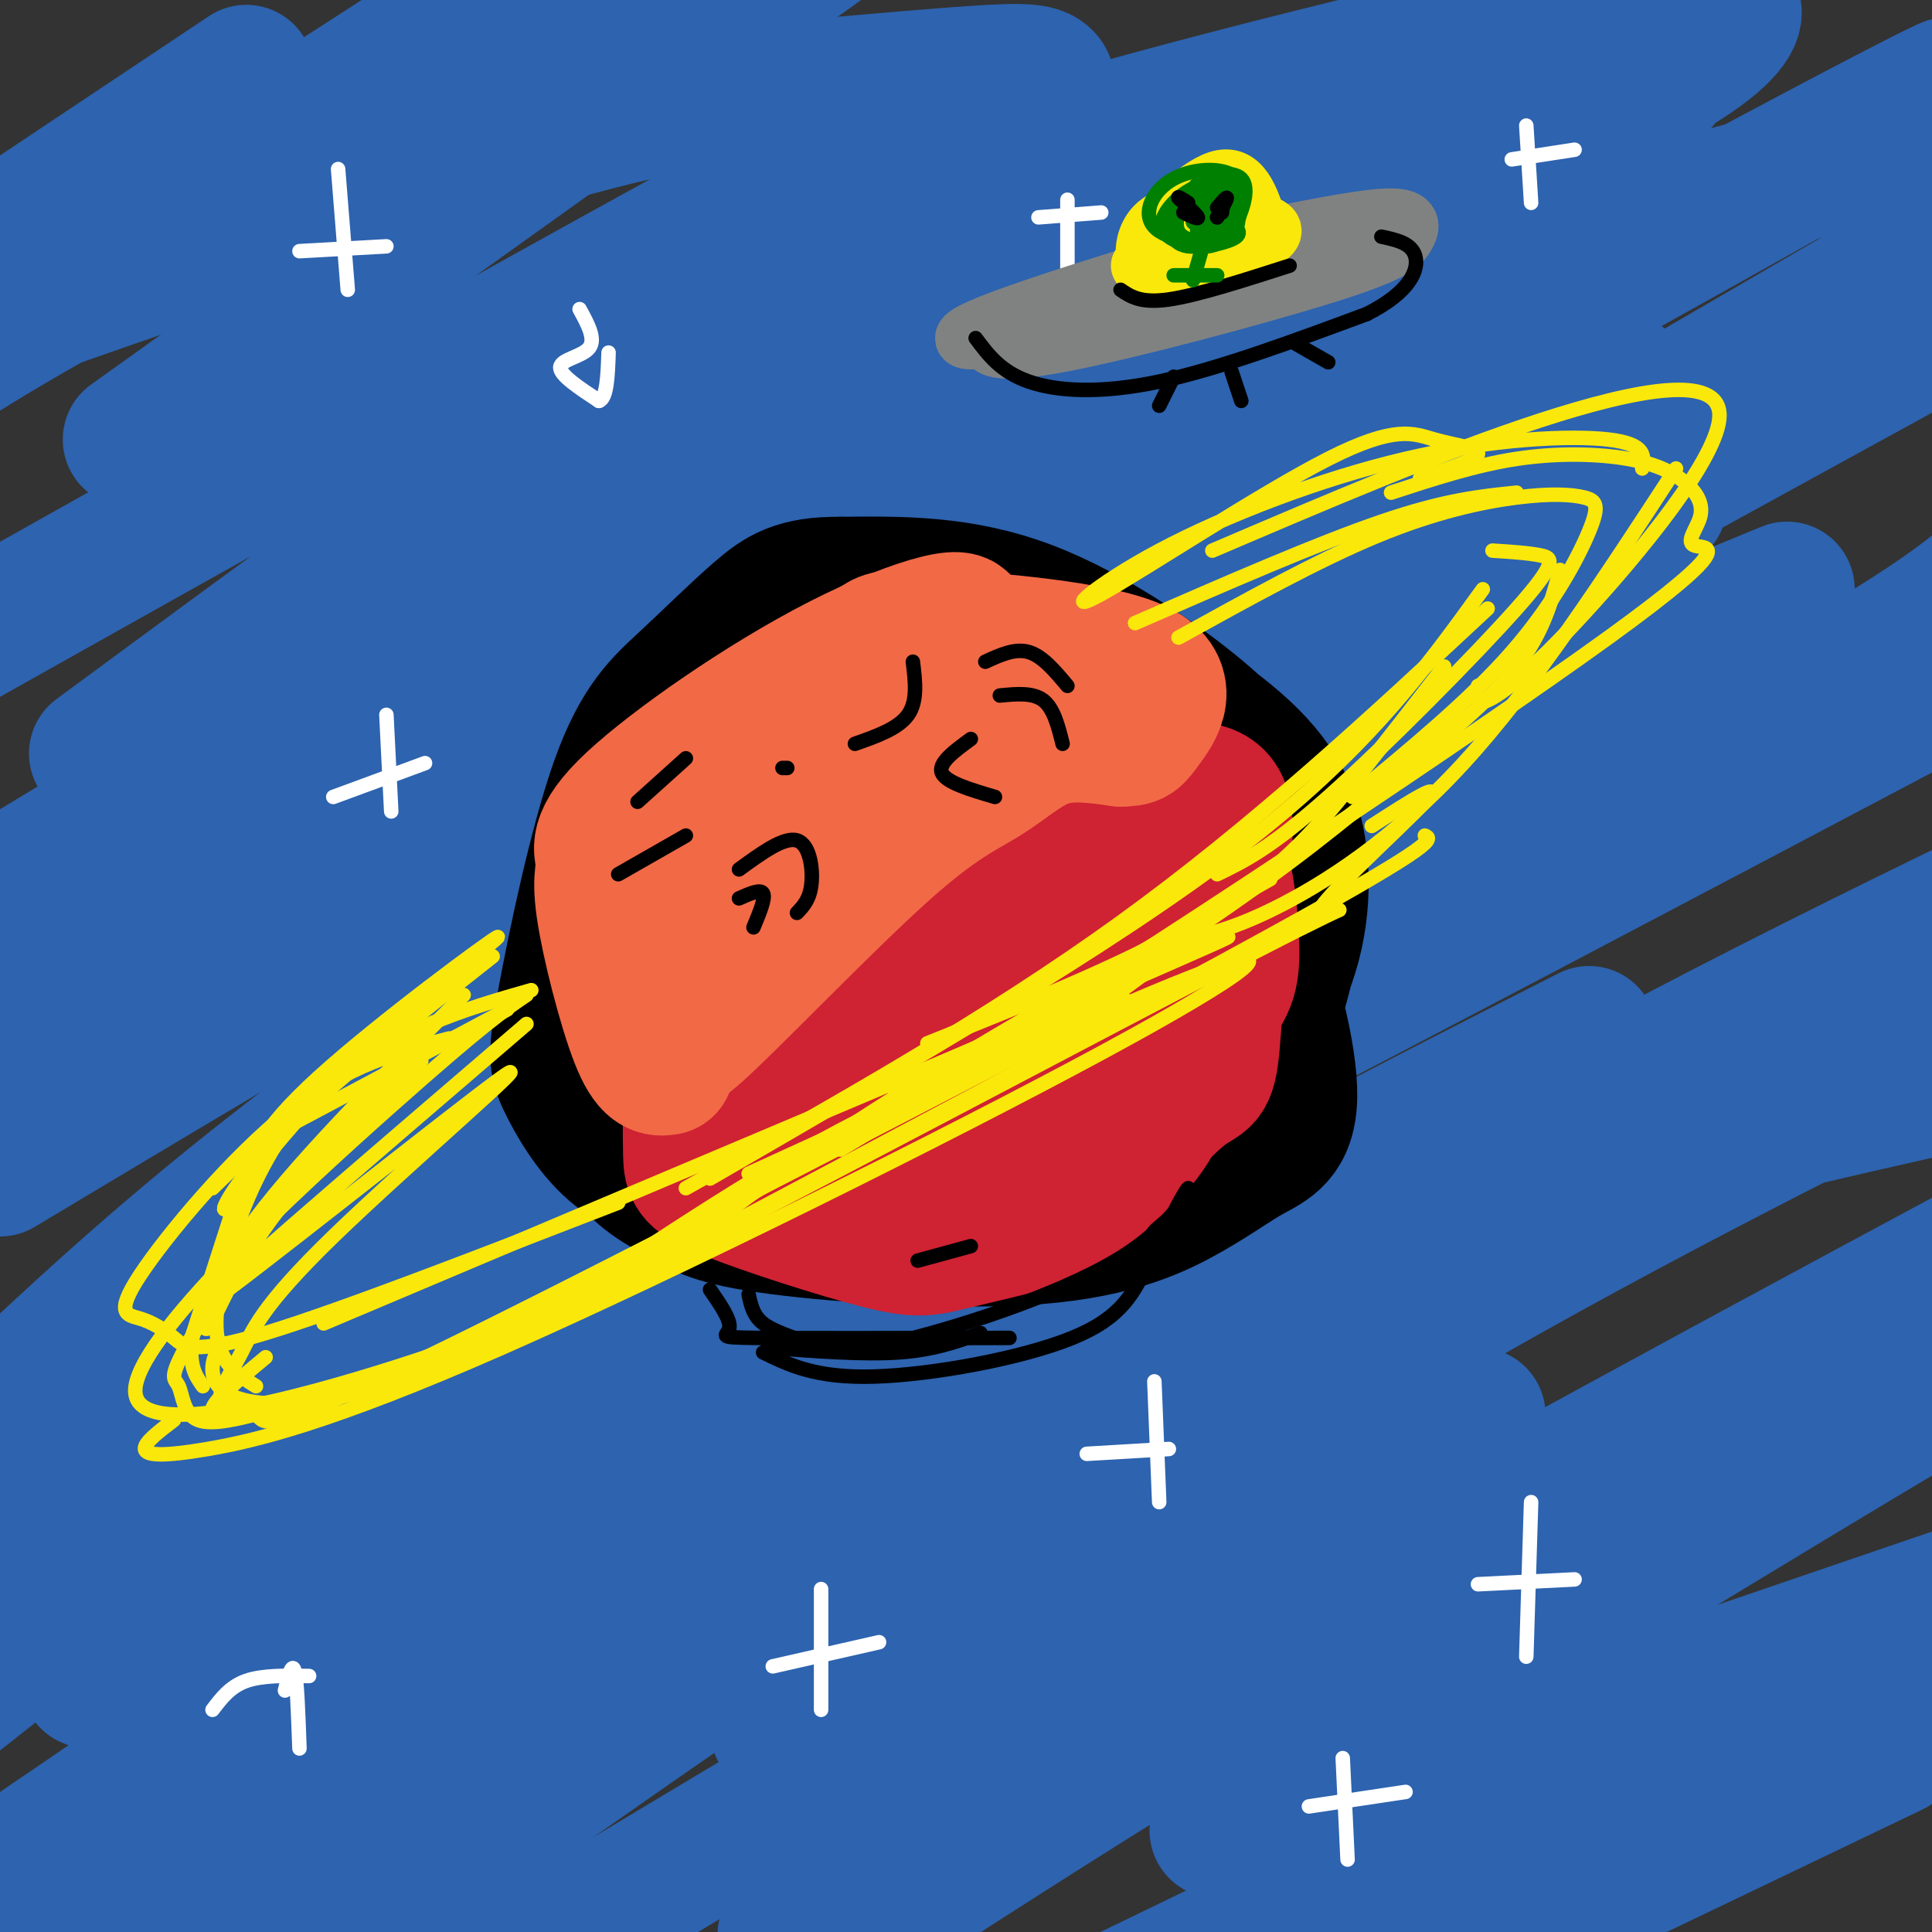 <svg viewBox='0 0 400 400' version='1.1' xmlns='http://www.w3.org/2000/svg' xmlns:xlink='http://www.w3.org/1999/xlink'><rect x="0" y="0" width="400" height="400" fill="#333333" stroke="none"/><g fill='none' stroke='rgb(45,99,175)' stroke-width='28' stroke-linecap='round' stroke-linejoin='round'><path d='M216,137c-7.555,0.946 -15.111,1.892 -16,0c-0.889,-1.892 4.887,-6.622 -20,12c-24.887,18.622 -80.437,60.595 -93,67c-12.563,6.405 17.859,-22.757 76,-63c58.141,-40.243 143.999,-91.565 151,-99c7.001,-7.435 -64.857,29.019 -128,64c-63.143,34.981 -117.572,68.491 -172,102'/><path d='M14,220c-11.756,2.710 44.852,-41.514 79,-67c34.148,-25.486 45.834,-32.235 68,-46c22.166,-13.765 54.813,-34.545 98,-57c43.188,-22.455 96.916,-46.586 85,-42c-11.916,4.586 -89.477,37.889 -133,57c-43.523,19.111 -53.006,24.032 -85,43c-31.994,18.968 -86.497,51.984 -141,85'/><path d='M20,156c43.131,-31.796 86.262,-63.592 122,-87c35.738,-23.408 64.085,-38.429 70,-44c5.915,-5.571 -10.600,-1.692 -21,1c-10.400,2.692 -14.686,4.198 -49,23c-34.314,18.802 -98.657,54.901 -163,91'/><path d='M27,91c0.000,0.000 151.000,-108.000 151,-108'/><path d='M124,2c-42.000,22.000 -84.000,44.000 -109,58c-25.000,14.000 -33.000,20.000 -41,26'/><path d='M0,65c0.000,0.000 127.000,-82.000 127,-82'/><path d='M51,15c0.000,0.000 -84.000,56.000 -84,56'/><path d='M6,64c40.548,-14.174 81.096,-28.347 108,-36c26.904,-7.653 40.163,-8.784 54,-10c13.837,-1.216 28.252,-2.515 37,-3c8.748,-0.485 11.830,-0.155 12,3c0.170,3.155 -2.573,9.134 -3,12c-0.427,2.866 1.462,2.618 -24,22c-25.462,19.382 -78.275,58.395 -119,92c-40.725,33.605 -69.363,61.803 -98,90'/><path d='M0,242c44.690,-26.747 89.381,-53.493 125,-73c35.619,-19.507 62.167,-31.774 100,-46c37.833,-14.226 86.952,-30.409 112,-38c25.048,-7.591 26.025,-6.589 26,-5c-0.025,1.589 -1.051,3.766 -1,5c0.051,1.234 1.179,1.527 -29,19c-30.179,17.473 -91.663,52.127 -147,88c-55.337,35.873 -104.525,72.964 -135,97c-30.475,24.036 -42.238,35.018 -54,46'/><path d='M30,323c53.200,-35.111 106.400,-70.222 156,-98c49.600,-27.778 95.600,-48.222 133,-63c37.400,-14.778 66.200,-23.889 95,-33'/><path d='M404,142c-64.015,33.789 -128.030,67.577 -160,84c-31.970,16.423 -31.893,15.480 -69,41c-37.107,25.520 -111.396,77.504 -156,108c-44.604,30.496 -59.523,39.504 -17,18c42.523,-21.504 142.487,-73.520 207,-104c64.513,-30.480 93.575,-39.423 122,-47c28.425,-7.577 56.212,-13.789 84,-20'/><path d='M342,304c-24.917,12.333 -49.833,24.667 -87,47c-37.167,22.333 -86.583,54.667 -136,87'/><path d='M265,378c0.000,0.000 161.000,-55.000 161,-55'/><path d='M392,362c0.000,0.000 -144.000,69.000 -144,69'/><path d='M275,401c0.000,0.000 148.000,-76.000 148,-76'/><path d='M388,338c0.000,0.000 -190.000,92.000 -190,92'/><path d='M252,379c58.295,-35.586 116.591,-71.172 145,-88c28.409,-16.828 26.933,-14.899 3,-6c-23.933,8.899 -70.322,24.767 -121,50c-50.678,25.233 -105.644,59.832 -115,65c-9.356,5.168 26.898,-19.095 80,-50c53.102,-30.905 123.051,-68.453 193,-106'/><path d='M306,293c-14.167,6.417 -28.333,12.833 -62,32c-33.667,19.167 -86.833,51.083 -140,83'/><path d='M161,358c45.750,-29.917 91.500,-59.833 135,-85c43.500,-25.167 84.750,-45.583 126,-66'/><path d='M367,223c-22.933,9.978 -45.867,19.956 -75,35c-29.133,15.044 -64.467,35.156 -107,63c-42.533,27.844 -92.267,63.422 -142,99'/><path d='M97,377c62.750,-43.333 125.500,-86.667 181,-120c55.500,-33.333 103.750,-56.667 152,-80'/><path d='M329,214c-22.333,11.333 -44.667,22.667 -71,37c-26.333,14.333 -56.667,31.667 -98,60c-41.333,28.333 -93.667,67.667 -146,107'/><path d='M40,393c81.089,-66.156 162.178,-132.311 224,-177c61.822,-44.689 104.378,-67.911 127,-82c22.622,-14.089 25.311,-19.044 28,-24'/><path d='M370,122c-23.911,9.810 -47.821,19.619 -75,32c-27.179,12.381 -57.625,27.333 -94,49c-36.375,21.667 -78.679,50.048 -116,77c-37.321,26.952 -69.661,52.476 -102,78'/><path d='M28,318c57.022,-45.378 114.044,-90.756 152,-119c37.956,-28.244 56.844,-39.356 92,-59c35.156,-19.644 86.578,-47.822 138,-76'/><path d='M336,79c-51.202,24.512 -102.405,49.024 -135,66c-32.595,16.976 -46.583,26.417 -69,42c-22.417,15.583 -53.262,37.310 -77,56c-23.738,18.690 -40.369,34.345 -57,50'/><path d='M16,279c78.026,-59.596 156.053,-119.193 189,-145c32.947,-25.807 20.816,-17.825 60,-39c39.184,-21.175 129.684,-71.508 138,-77c8.316,-5.492 -65.553,33.857 -109,58c-43.447,24.143 -56.473,33.079 -79,48c-22.527,14.921 -54.554,35.825 -82,56c-27.446,20.175 -50.310,39.619 -70,58c-19.690,18.381 -36.207,35.700 -44,46c-7.793,10.300 -6.862,13.583 -13,21c-6.138,7.417 -19.346,18.970 11,-1c30.346,-19.970 104.245,-71.464 171,-112c66.755,-40.536 126.365,-70.116 147,-82c20.635,-11.884 2.294,-6.072 -32,9c-34.294,15.072 -84.541,39.404 -129,64c-44.459,24.596 -83.131,49.456 -116,74c-32.869,24.544 -59.934,48.772 -87,73'/><path d='M31,287c44.167,-32.583 88.333,-65.167 151,-105c62.667,-39.833 143.833,-86.917 225,-134'/><path d='M389,31c-14.655,4.482 -29.311,8.964 -47,13c-17.689,4.036 -38.412,7.625 -97,35c-58.588,27.375 -155.043,78.538 -156,77c-0.957,-1.538 93.583,-55.775 153,-88c59.417,-32.225 83.709,-42.439 98,-50c14.291,-7.561 18.580,-12.471 19,-15c0.420,-2.529 -3.030,-2.677 -2,-4c1.030,-1.323 6.541,-3.822 -17,1c-23.541,4.822 -76.132,16.966 -118,29c-41.868,12.034 -73.012,23.959 -101,35c-27.988,11.041 -52.822,21.196 -28,15c24.822,-6.196 99.298,-28.745 156,-43c56.702,-14.255 95.629,-20.216 95,-19c-0.629,1.216 -40.815,9.608 -81,18'/><path d='M263,35c-25.453,7.183 -48.586,16.141 -65,23c-16.414,6.859 -26.107,11.621 -39,19c-12.893,7.379 -28.984,17.377 -44,30c-15.016,12.623 -28.955,27.870 -37,38c-8.045,10.130 -10.194,15.142 -12,23c-1.806,7.858 -3.269,18.561 -3,27c0.269,8.439 2.269,14.614 10,18c7.731,3.386 21.192,3.983 25,7c3.808,3.017 -2.036,8.456 42,-2c44.036,-10.456 137.951,-36.806 149,-34c11.049,2.806 -60.767,34.767 -127,75c-66.233,40.233 -126.882,88.736 -88,70c38.882,-18.736 177.294,-104.711 233,-139c55.706,-34.289 28.705,-16.892 5,-7c-23.705,9.892 -44.113,12.279 -63,18c-18.887,5.721 -36.253,14.778 -55,25c-18.747,10.222 -38.873,21.611 -59,33'/><path d='M135,259c-17.645,10.181 -32.257,19.133 -53,35c-20.743,15.867 -47.618,38.647 -58,48c-10.382,9.353 -4.271,5.277 0,4c4.271,-1.277 6.701,0.245 25,-11c18.299,-11.245 52.465,-35.258 99,-62c46.535,-26.742 105.439,-56.212 121,-67c15.561,-10.788 -12.219,-2.894 -40,5'/></g>
<g fill='none' stroke='rgb(0,0,0)' stroke-width='28' stroke-linecap='round' stroke-linejoin='round'><path d='M178,158c-7.680,1.446 -15.361,2.892 -20,7c-4.639,4.108 -6.238,10.879 -7,16c-0.762,5.121 -0.688,8.592 4,13c4.688,4.408 13.989,9.754 22,12c8.011,2.246 14.732,1.393 21,1c6.268,-0.393 12.083,-0.326 19,-4c6.917,-3.674 14.934,-11.089 19,-15c4.066,-3.911 4.180,-4.316 4,-8c-0.180,-3.684 -0.653,-10.646 0,-14c0.653,-3.354 2.433,-3.102 -6,-8c-8.433,-4.898 -27.077,-14.948 -37,-20c-9.923,-5.052 -11.124,-5.107 -19,-1c-7.876,4.107 -22.428,12.375 -29,17c-6.572,4.625 -5.163,5.607 -5,10c0.163,4.393 -0.918,12.196 -2,20'/><path d='M142,184c-0.619,4.654 -1.166,6.290 1,11c2.166,4.710 7.043,12.495 9,17c1.957,4.505 0.992,5.731 11,7c10.008,1.269 30.989,2.583 41,3c10.011,0.417 9.054,-0.061 13,-3c3.946,-2.939 12.796,-8.338 18,-13c5.204,-4.662 6.760,-8.586 8,-12c1.240,-3.414 2.162,-6.319 3,-12c0.838,-5.681 1.593,-14.137 -3,-21c-4.593,-6.863 -14.534,-12.134 -24,-17c-9.466,-4.866 -18.459,-9.326 -29,-9c-10.541,0.326 -22.631,5.437 -29,8c-6.369,2.563 -7.017,2.578 -10,10c-2.983,7.422 -8.301,22.250 -11,31c-2.699,8.750 -2.778,11.422 -2,19c0.778,7.578 2.412,20.063 4,27c1.588,6.937 3.130,8.326 8,11c4.870,2.674 13.068,6.634 21,9c7.932,2.366 15.597,3.137 27,1c11.403,-2.137 26.544,-7.182 38,-15c11.456,-7.818 19.228,-18.409 27,-29'/><path d='M263,207c5.886,-10.186 7.099,-21.152 6,-30c-1.099,-8.848 -4.512,-15.577 -13,-23c-8.488,-7.423 -22.051,-15.538 -31,-20c-8.949,-4.462 -13.284,-5.270 -19,-6c-5.716,-0.730 -12.813,-1.382 -18,-2c-5.187,-0.618 -8.462,-1.201 -17,3c-8.538,4.201 -22.338,13.187 -29,18c-6.662,4.813 -6.187,5.454 -8,15c-1.813,9.546 -5.914,27.999 -6,42c-0.086,14.001 3.843,23.551 8,30c4.157,6.449 8.541,9.796 13,12c4.459,2.204 8.992,3.264 18,5c9.008,1.736 22.492,4.149 38,0c15.508,-4.149 33.040,-14.858 43,-22c9.960,-7.142 12.348,-10.716 15,-18c2.652,-7.284 5.570,-18.278 5,-27c-0.570,-8.722 -4.627,-15.173 -7,-20c-2.373,-4.827 -3.062,-8.030 -11,-15c-7.938,-6.970 -23.125,-17.706 -37,-23c-13.875,-5.294 -26.437,-5.147 -39,-5'/><path d='M174,121c-9.155,-0.103 -12.543,2.140 -17,6c-4.457,3.860 -9.982,9.336 -15,14c-5.018,4.664 -9.530,8.517 -14,21c-4.470,12.483 -8.900,33.597 -11,45c-2.100,11.403 -1.870,13.097 0,17c1.870,3.903 5.381,10.016 10,14c4.619,3.984 10.346,5.839 18,7c7.654,1.161 17.236,1.630 26,1c8.764,-0.630 16.711,-2.357 26,-5c9.289,-2.643 19.919,-6.201 31,-11c11.081,-4.799 22.614,-10.840 28,-18c5.386,-7.160 4.626,-15.439 3,-23c-1.626,-7.561 -4.117,-14.406 -8,-19c-3.883,-4.594 -9.158,-6.939 -15,-9c-5.842,-2.061 -12.251,-3.837 -19,-5c-6.749,-1.163 -13.837,-1.713 -21,-1c-7.163,0.713 -14.400,2.690 -20,5c-5.600,2.310 -9.561,4.953 -13,9c-3.439,4.047 -6.354,9.499 -8,15c-1.646,5.501 -2.023,11.052 -2,17c0.023,5.948 0.447,12.294 2,18c1.553,5.706 4.234,10.772 14,14c9.766,3.228 26.618,4.618 37,4c10.382,-0.618 14.295,-3.243 22,-9c7.705,-5.757 19.201,-14.645 24,-22c4.799,-7.355 2.899,-13.178 1,-19'/><path d='M253,187c-2.042,-8.455 -7.647,-20.093 -15,-27c-7.353,-6.907 -16.453,-9.083 -23,-10c-6.547,-0.917 -10.540,-0.575 -17,1c-6.460,1.575 -15.386,4.383 -25,10c-9.614,5.617 -19.915,14.045 -26,20c-6.085,5.955 -7.953,9.439 -11,15c-3.047,5.561 -7.273,13.200 -9,21c-1.727,7.800 -0.955,15.762 2,21c2.955,5.238 8.095,7.753 12,10c3.905,2.247 6.577,4.226 20,6c13.423,1.774 37.598,3.344 54,2c16.402,-1.344 25.032,-5.602 31,-9c5.968,-3.398 9.276,-5.937 13,-8c3.724,-2.063 7.866,-3.649 8,-12c0.134,-8.351 -3.739,-23.465 -8,-33c-4.261,-9.535 -8.911,-13.489 -13,-17c-4.089,-3.511 -7.616,-6.580 -15,-11c-7.384,-4.420 -18.625,-10.193 -33,-13c-14.375,-2.807 -31.884,-2.649 -43,-1c-11.116,1.649 -15.839,4.790 -20,9c-4.161,4.210 -7.760,9.489 -8,15c-0.240,5.511 2.880,11.256 6,17'/></g>
<g fill='none' stroke='rgb(207,34,51)' stroke-width='28' stroke-linecap='round' stroke-linejoin='round'><path d='M143,223c-0.051,6.150 -0.101,12.300 0,16c0.101,3.700 0.354,4.952 8,8c7.646,3.048 22.684,7.894 31,10c8.316,2.106 9.911,1.473 16,0c6.089,-1.473 16.673,-3.787 22,-6c5.327,-2.213 5.396,-4.327 8,-7c2.604,-2.673 7.744,-5.907 11,-12c3.256,-6.093 4.628,-15.047 6,-24'/><path d='M191,250c8.606,0.819 17.212,1.638 23,1c5.788,-0.638 8.758,-2.733 14,-8c5.242,-5.267 12.756,-13.704 17,-17c4.244,-3.296 5.218,-1.449 6,-10c0.782,-8.551 1.372,-27.498 2,-37c0.628,-9.502 1.292,-9.559 -5,-12c-6.292,-2.441 -19.541,-7.265 -27,-8c-7.459,-0.735 -9.127,2.618 -11,5c-1.873,2.382 -3.952,3.793 -10,14c-6.048,10.207 -16.067,29.211 -21,40c-4.933,10.789 -4.780,13.363 -3,15c1.780,1.637 5.189,2.336 14,-3c8.811,-5.336 23.026,-16.706 34,-27c10.974,-10.294 18.707,-19.513 19,-22c0.293,-2.487 -6.853,1.756 -14,6'/><path d='M229,187c-11.769,9.437 -34.190,30.028 -44,41c-9.810,10.972 -7.008,12.325 -4,14c3.008,1.675 6.221,3.673 11,3c4.779,-0.673 11.122,-4.017 21,-12c9.878,-7.983 23.290,-20.606 30,-28c6.710,-7.394 6.716,-9.558 8,-16c1.284,-6.442 3.844,-17.161 2,-22c-1.844,-4.839 -8.094,-3.799 -15,-2c-6.906,1.799 -14.470,4.357 -26,11c-11.530,6.643 -27.027,17.371 -35,27c-7.973,9.629 -8.421,18.158 -8,23c0.421,4.842 1.712,5.995 5,7c3.288,1.005 8.575,1.862 17,1c8.425,-0.862 19.989,-3.442 31,-8c11.011,-4.558 21.471,-11.096 27,-16c5.529,-4.904 6.128,-8.176 6,-14c-0.128,-5.824 -0.983,-14.200 -3,-20c-2.017,-5.800 -5.197,-9.023 -8,-12c-2.803,-2.977 -5.229,-5.708 -10,-7c-4.771,-1.292 -11.885,-1.146 -19,-1'/><path d='M215,156c-8.530,0.742 -20.354,3.097 -32,13c-11.646,9.903 -23.114,27.352 -28,40c-4.886,12.648 -3.188,20.494 -2,25c1.188,4.506 1.867,5.674 5,7c3.133,1.326 8.719,2.812 12,4c3.281,1.188 4.258,2.077 12,-2c7.742,-4.077 22.251,-13.121 29,-22c6.749,-8.879 5.738,-17.593 5,-23c-0.738,-5.407 -1.202,-7.508 -2,-11c-0.798,-3.492 -1.929,-8.375 -9,-7c-7.071,1.375 -20.080,9.008 -28,14c-7.920,4.992 -10.751,7.341 -14,13c-3.249,5.659 -6.918,14.627 -7,19c-0.082,4.373 3.421,4.152 6,4c2.579,-0.152 4.233,-0.233 9,-2c4.767,-1.767 12.648,-5.219 18,-9c5.352,-3.781 8.176,-7.890 11,-12'/></g>
<g fill='none' stroke='rgb(242,105,70)' stroke-width='28' stroke-linecap='round' stroke-linejoin='round'><path d='M134,216c0.000,0.000 0.100,0.100 0.1,0.1'/><path d='M138,221c-1.718,0.260 -3.437,0.520 -6,-6c-2.563,-6.520 -5.972,-19.821 -7,-27c-1.028,-7.179 0.323,-8.236 0,-10c-0.323,-1.764 -2.320,-4.236 6,-12c8.320,-7.764 26.959,-20.821 43,-29c16.041,-8.179 29.485,-11.481 24,-6c-5.485,5.481 -29.900,19.745 -42,29c-12.100,9.255 -11.886,13.501 -12,20c-0.114,6.499 -0.557,15.249 -1,24'/><path d='M143,204c6.358,-5.635 22.751,-31.723 35,-46c12.249,-14.277 20.352,-16.743 13,-7c-7.352,9.743 -30.159,31.696 -41,44c-10.841,12.304 -9.716,14.959 -10,18c-0.284,3.041 -1.977,6.467 6,-1c7.977,-7.467 25.623,-25.826 37,-36c11.377,-10.174 16.486,-12.162 21,-15c4.514,-2.838 8.433,-6.525 13,-8c4.567,-1.475 9.784,-0.737 15,0'/><path d='M232,153c2.977,-0.051 2.921,-0.180 5,-3c2.079,-2.820 6.295,-8.333 -2,-12c-8.295,-3.667 -29.100,-5.488 -40,-6c-10.900,-0.512 -11.896,0.285 -13,1c-1.104,0.715 -2.315,1.347 -2,2c0.315,0.653 2.158,1.326 4,2'/><path d='M201,141c6.178,0.667 12.356,1.333 8,0c-4.356,-1.333 -19.244,-4.667 -27,-5c-7.756,-0.333 -8.378,2.333 -9,5'/></g>
<g fill='none' stroke='rgb(250,232,11)' stroke-width='3' stroke-linecap='round' stroke-linejoin='round'><path d='M105,209c0.000,0.000 -47.000,25.000 -47,25'/><path d='M110,205c-6.933,1.978 -13.867,3.956 -21,7c-7.133,3.044 -14.467,7.156 -22,13c-7.533,5.844 -15.267,13.422 -23,21'/><path d='M93,215c-10.484,2.739 -20.968,5.479 -33,15c-12.032,9.521 -25.611,25.825 -31,34c-5.389,8.175 -2.589,8.222 0,9c2.589,0.778 4.966,2.286 7,4c2.034,1.714 3.724,3.632 19,-1c15.276,-4.632 44.138,-15.816 73,-27'/><path d='M67,274c0.000,0.000 161.000,-68.000 161,-68'/><path d='M192,216c21.978,-8.800 43.956,-17.600 59,-27c15.044,-9.400 23.156,-19.400 30,-28c6.844,-8.600 12.422,-15.800 18,-23'/><path d='M252,181c5.518,-2.673 11.036,-5.345 23,-16c11.964,-10.655 30.375,-29.292 39,-39c8.625,-9.708 7.464,-10.488 5,-11c-2.464,-0.512 -6.232,-0.756 -10,-1'/><path d='M235,129c18.917,-8.250 37.833,-16.500 51,-21c13.167,-4.500 20.583,-5.250 28,-6'/><path d='M244,132c14.441,-7.986 28.882,-15.972 41,-21c12.118,-5.028 21.913,-7.099 29,-8c7.087,-0.901 11.467,-0.633 14,0c2.533,0.633 3.221,1.632 1,7c-2.221,5.368 -7.349,15.105 -16,25c-8.651,9.895 -20.826,19.947 -33,30'/><path d='M323,118c-1.756,6.500 -3.512,13.000 -9,20c-5.488,7.000 -14.708,14.500 -25,23c-10.292,8.500 -21.655,18.000 -41,31c-19.345,13.000 -46.673,29.500 -74,46'/><path d='M253,188c-9.667,8.556 -19.333,17.111 -32,24c-12.667,6.889 -28.333,12.111 -47,22c-18.667,9.889 -40.333,24.444 -62,39'/><path d='M102,198c-16.993,13.408 -33.986,26.816 -44,37c-10.014,10.184 -13.049,17.146 -11,15c2.049,-2.146 9.182,-13.398 23,-27c13.818,-13.602 34.322,-29.553 33,-29c-1.322,0.553 -24.471,17.610 -37,29c-12.529,11.390 -14.437,17.111 -17,25c-2.563,7.889 -5.782,17.944 -9,28'/><path d='M40,276c-1.167,6.500 0.417,8.750 2,11'/><path d='M82,211c-7.149,5.940 -14.298,11.881 -20,19c-5.702,7.119 -9.958,15.417 -13,24c-3.042,8.583 -4.869,17.452 -4,23c0.869,5.548 4.435,7.774 8,10'/><path d='M96,206c-17.927,17.955 -35.854,35.911 -45,49c-9.146,13.089 -9.511,21.312 -8,20c1.511,-1.312 4.899,-12.159 15,-25c10.101,-12.841 26.917,-27.676 29,-30c2.083,-2.324 -10.566,7.863 -22,21c-11.434,13.137 -21.652,29.222 -26,37c-4.348,7.778 -2.824,7.248 -2,9c0.824,1.752 0.950,5.786 4,7c3.050,1.214 9.025,-0.393 15,-2'/><path d='M56,292c3.500,-0.667 4.750,-1.333 6,-2'/><path d='M46,278c-0.938,1.509 -1.876,3.018 -2,5c-0.124,1.982 0.565,4.439 4,6c3.435,1.561 9.617,2.228 18,1c8.383,-1.228 18.967,-4.351 38,-14c19.033,-9.649 46.517,-25.825 74,-42'/><path d='M103,279c65.500,-34.667 131.000,-69.333 163,-87c32.000,-17.667 30.500,-18.333 29,-19'/><path d='M242,195c5.933,-0.978 11.867,-1.956 22,-7c10.133,-5.044 24.467,-14.156 39,-30c14.533,-15.844 29.267,-38.422 44,-61'/><path d='M306,142c-0.384,2.099 -0.769,4.198 2,3c2.769,-1.198 8.691,-5.692 20,-18c11.309,-12.308 28.006,-32.429 28,-41c-0.006,-8.571 -16.716,-5.592 -37,1c-20.284,6.592 -44.142,16.796 -68,27'/><path d='M294,99c5.808,-1.889 11.616,-3.778 12,-5c0.384,-1.222 -4.658,-1.776 -9,-3c-4.342,-1.224 -7.986,-3.117 -22,4c-14.014,7.117 -38.399,23.244 -47,28c-8.601,4.756 -1.419,-1.859 12,-9c13.419,-7.141 33.074,-14.807 51,-19c17.926,-4.193 34.122,-4.912 42,-4c7.878,0.912 7.439,3.456 7,6'/><path d='M288,102c8.715,-2.850 17.429,-5.700 26,-7c8.571,-1.300 16.997,-1.051 23,0c6.003,1.051 9.581,2.905 12,5c2.419,2.095 3.679,4.432 3,7c-0.679,2.568 -3.295,5.369 -1,6c2.295,0.631 9.503,-0.907 -18,19c-27.503,19.907 -89.715,61.259 -120,80c-30.285,18.741 -28.642,14.870 -27,11'/><path d='M284,171c7.812,-5.038 15.624,-10.077 11,-5c-4.624,5.077 -21.683,20.268 -22,23c-0.317,2.732 16.107,-6.995 -13,8c-29.107,14.995 -103.745,54.713 -138,72c-34.255,17.287 -28.128,12.144 -22,7'/><path d='M155,243c39.346,-17.994 78.691,-35.987 95,-42c16.309,-6.013 9.580,-0.045 -22,17c-31.580,17.045 -88.011,45.167 -124,61c-35.989,15.833 -51.535,19.378 -61,21c-9.465,1.622 -12.847,1.321 -13,0c-0.153,-1.321 2.924,-3.660 6,-6'/><path d='M111,271c-4.738,2.887 -9.476,5.774 -29,12c-19.524,6.226 -53.833,15.792 -54,5c-0.167,-10.792 33.810,-41.940 53,-59c19.190,-17.060 23.595,-20.030 28,-23'/><path d='M109,212c-35.726,30.666 -71.451,61.332 -66,58c5.451,-3.332 52.079,-40.664 61,-47c8.921,-6.336 -19.867,18.322 -35,33c-15.133,14.678 -16.613,19.375 -19,24c-2.387,4.625 -5.682,9.179 -4,11c1.682,1.821 8.341,0.911 15,0'/><path d='M55,281c-5.702,4.726 -11.405,9.452 -11,11c0.405,1.548 6.917,-0.083 9,1c2.083,1.083 -0.262,4.881 29,-9c29.262,-13.881 90.131,-45.440 151,-77'/><path d='M132,265c15.083,-11.583 30.167,-23.167 52,-37c21.833,-13.833 50.417,-29.917 79,-46'/><path d='M142,246c31.167,-17.500 62.333,-35.000 90,-55c27.667,-20.000 51.833,-42.500 76,-65'/><path d='M307,122c-12.167,16.833 -24.333,33.667 -51,54c-26.667,20.333 -67.833,44.167 -109,68'/><path d='M244,198c7.667,-3.083 15.333,-6.167 6,-2c-9.333,4.167 -35.667,15.583 -62,27'/></g>
<g fill='none' stroke='rgb(255,255,255)' stroke-width='3' stroke-linecap='round' stroke-linejoin='round'><path d='M120,64c1.689,3.089 3.378,6.178 2,8c-1.378,1.822 -5.822,2.378 -6,4c-0.178,1.622 3.911,4.311 8,7'/><path d='M124,83c1.667,-0.500 1.833,-5.250 2,-10'/><path d='M221,45c0.000,-2.417 0.000,-4.833 0,-3c0.000,1.833 0.000,7.917 0,14'/><path d='M215,45c0.000,0.000 13.000,-1.000 13,-1'/><path d='M316,26c0.000,0.000 1.000,16.000 1,16'/><path d='M313,33c0.000,0.000 13.000,-2.000 13,-2'/><path d='M317,311c0.000,0.000 -1.000,32.000 -1,32'/><path d='M306,328c0.000,0.000 20.000,-1.000 20,-1'/><path d='M278,364c0.000,0.000 1.000,21.000 1,21'/><path d='M271,374c0.000,0.000 20.000,-3.000 20,-3'/><path d='M170,329c0.000,0.000 0.000,25.000 0,25'/><path d='M160,345c0.000,0.000 22.000,-5.000 22,-5'/><path d='M239,286c0.000,0.000 1.000,25.000 1,25'/><path d='M225,301c0.000,0.000 17.000,-1.000 17,-1'/><path d='M80,148c0.000,0.000 1.000,20.000 1,20'/><path d='M69,165c0.000,0.000 19.000,-7.000 19,-7'/><path d='M70,35c0.000,0.000 2.000,25.000 2,25'/><path d='M62,52c0.000,0.000 18.000,-1.000 18,-1'/><path d='M59,350c0.750,-3.000 1.500,-6.000 2,-4c0.500,2.000 0.750,9.000 1,16'/><path d='M44,354c1.833,-2.417 3.667,-4.833 7,-6c3.333,-1.167 8.167,-1.083 13,-1'/></g>
<g fill='none' stroke='rgb(128,130,130)' stroke-width='12' stroke-linecap='round' stroke-linejoin='round'><path d='M208,70c-1.462,0.053 -2.924,0.105 -3,1c-0.076,0.895 1.234,2.632 15,0c13.766,-2.632 39.989,-9.633 54,-14c14.011,-4.367 15.811,-6.099 17,-8c1.189,-1.901 1.768,-3.972 -3,-4c-4.768,-0.028 -14.884,1.986 -25,4'/><path d='M263,49c-16.940,4.429 -46.792,13.500 -58,18c-11.208,4.500 -3.774,4.429 11,1c14.774,-3.429 36.887,-10.214 59,-17'/><path d='M275,51c6.667,-2.500 -6.167,-0.250 -19,2'/></g>
<g fill='none' stroke='rgb(250,232,11)' stroke-width='12' stroke-linecap='round' stroke-linejoin='round'><path d='M236,55c2.583,0.833 5.167,1.667 9,1c3.833,-0.667 8.917,-2.833 14,-5'/><path d='M259,51c3.556,-1.533 5.444,-2.867 4,-4c-1.444,-1.133 -6.222,-2.067 -11,-3'/><path d='M252,44c-4.226,-0.405 -9.292,0.083 -12,2c-2.708,1.917 -3.060,5.262 -3,6c0.060,0.738 0.530,-1.131 1,-3'/><path d='M238,49c3.133,-3.622 10.467,-11.178 15,-12c4.533,-0.822 6.267,5.089 8,11'/><path d='M261,48c1.500,1.833 1.250,0.917 1,0'/></g>
<g fill='none' stroke='rgb(0,0,0)' stroke-width='3' stroke-linecap='round' stroke-linejoin='round'><path d='M232,60c2.083,1.417 4.167,2.833 10,2c5.833,-0.833 15.417,-3.917 25,-7'/><path d='M202,70c2.600,3.489 5.200,6.978 11,9c5.800,2.022 14.800,2.578 27,0c12.200,-2.578 27.600,-8.289 43,-14'/><path d='M283,65c9.222,-4.667 10.778,-9.333 10,-12c-0.778,-2.667 -3.889,-3.333 -7,-4'/><path d='M243,78c0.000,0.000 -3.000,6.000 -3,6'/><path d='M255,77c0.000,0.000 2.000,6.000 2,6'/><path d='M268,71c0.000,0.000 7.000,4.000 7,4'/></g>
<g fill='none' stroke='rgb(0,128,0)' stroke-width='3' stroke-linecap='round' stroke-linejoin='round'><path d='M251,48c-2.222,1.400 -4.444,2.800 -3,3c1.444,0.200 6.556,-0.800 8,-2c1.444,-1.200 -0.778,-2.600 -3,-4'/><path d='M253,45c-2.126,-0.013 -5.941,1.955 -5,3c0.941,1.045 6.638,1.166 8,-1c1.362,-2.166 -1.611,-6.619 -4,-8c-2.389,-1.381 -4.195,0.309 -6,2'/><path d='M246,41c-1.739,1.747 -3.087,5.114 -2,7c1.087,1.886 4.609,2.290 7,2c2.391,-0.290 3.651,-1.274 5,-4c1.349,-2.726 2.786,-7.196 1,-9c-1.786,-1.804 -6.796,-0.944 -9,1c-2.204,1.944 -1.602,4.972 -1,8'/><path d='M247,46c1.540,1.773 5.889,2.207 8,1c2.111,-1.207 1.982,-4.054 1,-6c-0.982,-1.946 -2.818,-2.991 -5,-3c-2.182,-0.009 -4.708,1.018 -7,3c-2.292,1.982 -4.348,4.918 -3,7c1.348,2.082 6.099,3.309 9,3c2.901,-0.309 3.950,-2.155 5,-4'/><path d='M255,47c0.195,-2.260 -1.818,-5.912 -4,-6c-2.182,-0.088 -4.532,3.386 -4,4c0.532,0.614 3.946,-1.631 5,-4c1.054,-2.369 -0.254,-4.862 -3,-3c-2.746,1.862 -6.932,8.078 -6,11c0.932,2.922 6.980,2.549 10,0c3.020,-2.549 3.010,-7.275 3,-12'/><path d='M256,37c-2.028,-2.398 -8.598,-2.394 -13,0c-4.402,2.394 -6.635,7.177 -4,10c2.635,2.823 10.139,3.684 14,2c3.861,-1.684 4.078,-5.915 3,-8c-1.078,-2.085 -3.451,-2.024 -5,-1c-1.549,1.024 -2.275,3.012 -3,5'/><path d='M248,45c0.560,1.167 3.458,1.583 4,1c0.542,-0.583 -1.274,-2.167 -2,-2c-0.726,0.167 -0.363,2.083 0,4'/><path d='M249,51c0.000,0.000 -2.000,7.000 -2,7'/><path d='M243,57c0.000,0.000 9.000,0.000 9,0'/></g>
<g fill='none' stroke='rgb(0,0,0)' stroke-width='3' stroke-linecap='round' stroke-linejoin='round'><path d='M245,44c1.583,0.750 3.167,1.500 3,1c-0.167,-0.500 -2.083,-2.250 -4,-4'/><path d='M244,41c-0.333,-0.500 0.833,0.250 2,1'/><path d='M252,45c0.000,0.000 1.000,-2.000 1,-2'/><path d='M253,43c0.167,-0.167 0.083,0.417 0,1'/><path d='M252,43c1.000,-1.167 2.000,-2.333 2,-2c0.000,0.333 -1.000,2.167 -2,4'/><path d='M147,267c2.178,3.156 4.356,6.311 4,8c-0.356,1.689 -3.244,1.911 6,2c9.244,0.089 30.622,0.044 52,0'/><path d='M155,268c0.457,2.182 0.914,4.364 3,6c2.086,1.636 5.799,2.727 9,4c3.201,1.273 5.888,2.727 18,0c12.112,-2.727 33.647,-9.637 46,-17c12.353,-7.363 15.523,-15.180 15,-15c-0.523,0.180 -4.738,8.358 -8,15c-3.262,6.642 -5.571,11.750 -16,16c-10.429,4.250 -28.980,7.643 -41,8c-12.020,0.357 -17.510,-2.321 -23,-5'/><path d='M159,279c9.833,0.750 19.667,1.500 27,1c7.333,-0.500 12.167,-2.250 17,-4'/><path d='M153,180c4.667,-3.400 9.333,-6.800 12,-6c2.667,0.800 3.333,5.800 3,9c-0.333,3.200 -1.667,4.600 -3,6'/><path d='M153,186c2.250,-1.000 4.500,-2.000 5,-1c0.500,1.000 -0.750,4.000 -2,7'/><path d='M204,137c3.083,-1.417 6.167,-2.833 9,-2c2.833,0.833 5.417,3.917 8,7'/><path d='M207,144c3.417,-0.333 6.833,-0.667 9,1c2.167,1.667 3.083,5.333 4,9'/><path d='M201,153c-3.417,2.500 -6.833,5.000 -6,7c0.833,2.000 5.917,3.500 11,5'/><path d='M189,137c0.500,4.083 1.000,8.167 -1,11c-2.000,2.833 -6.500,4.417 -11,6'/><path d='M163,159c0.000,0.000 -1.000,0.000 -1,0'/><path d='M142,157c0.000,0.000 -10.000,9.000 -10,9'/><path d='M128,181c0.000,0.000 14.000,-8.000 14,-8'/><path d='M190,261c0.000,0.000 11.000,-3.000 11,-3'/></g>
</svg>